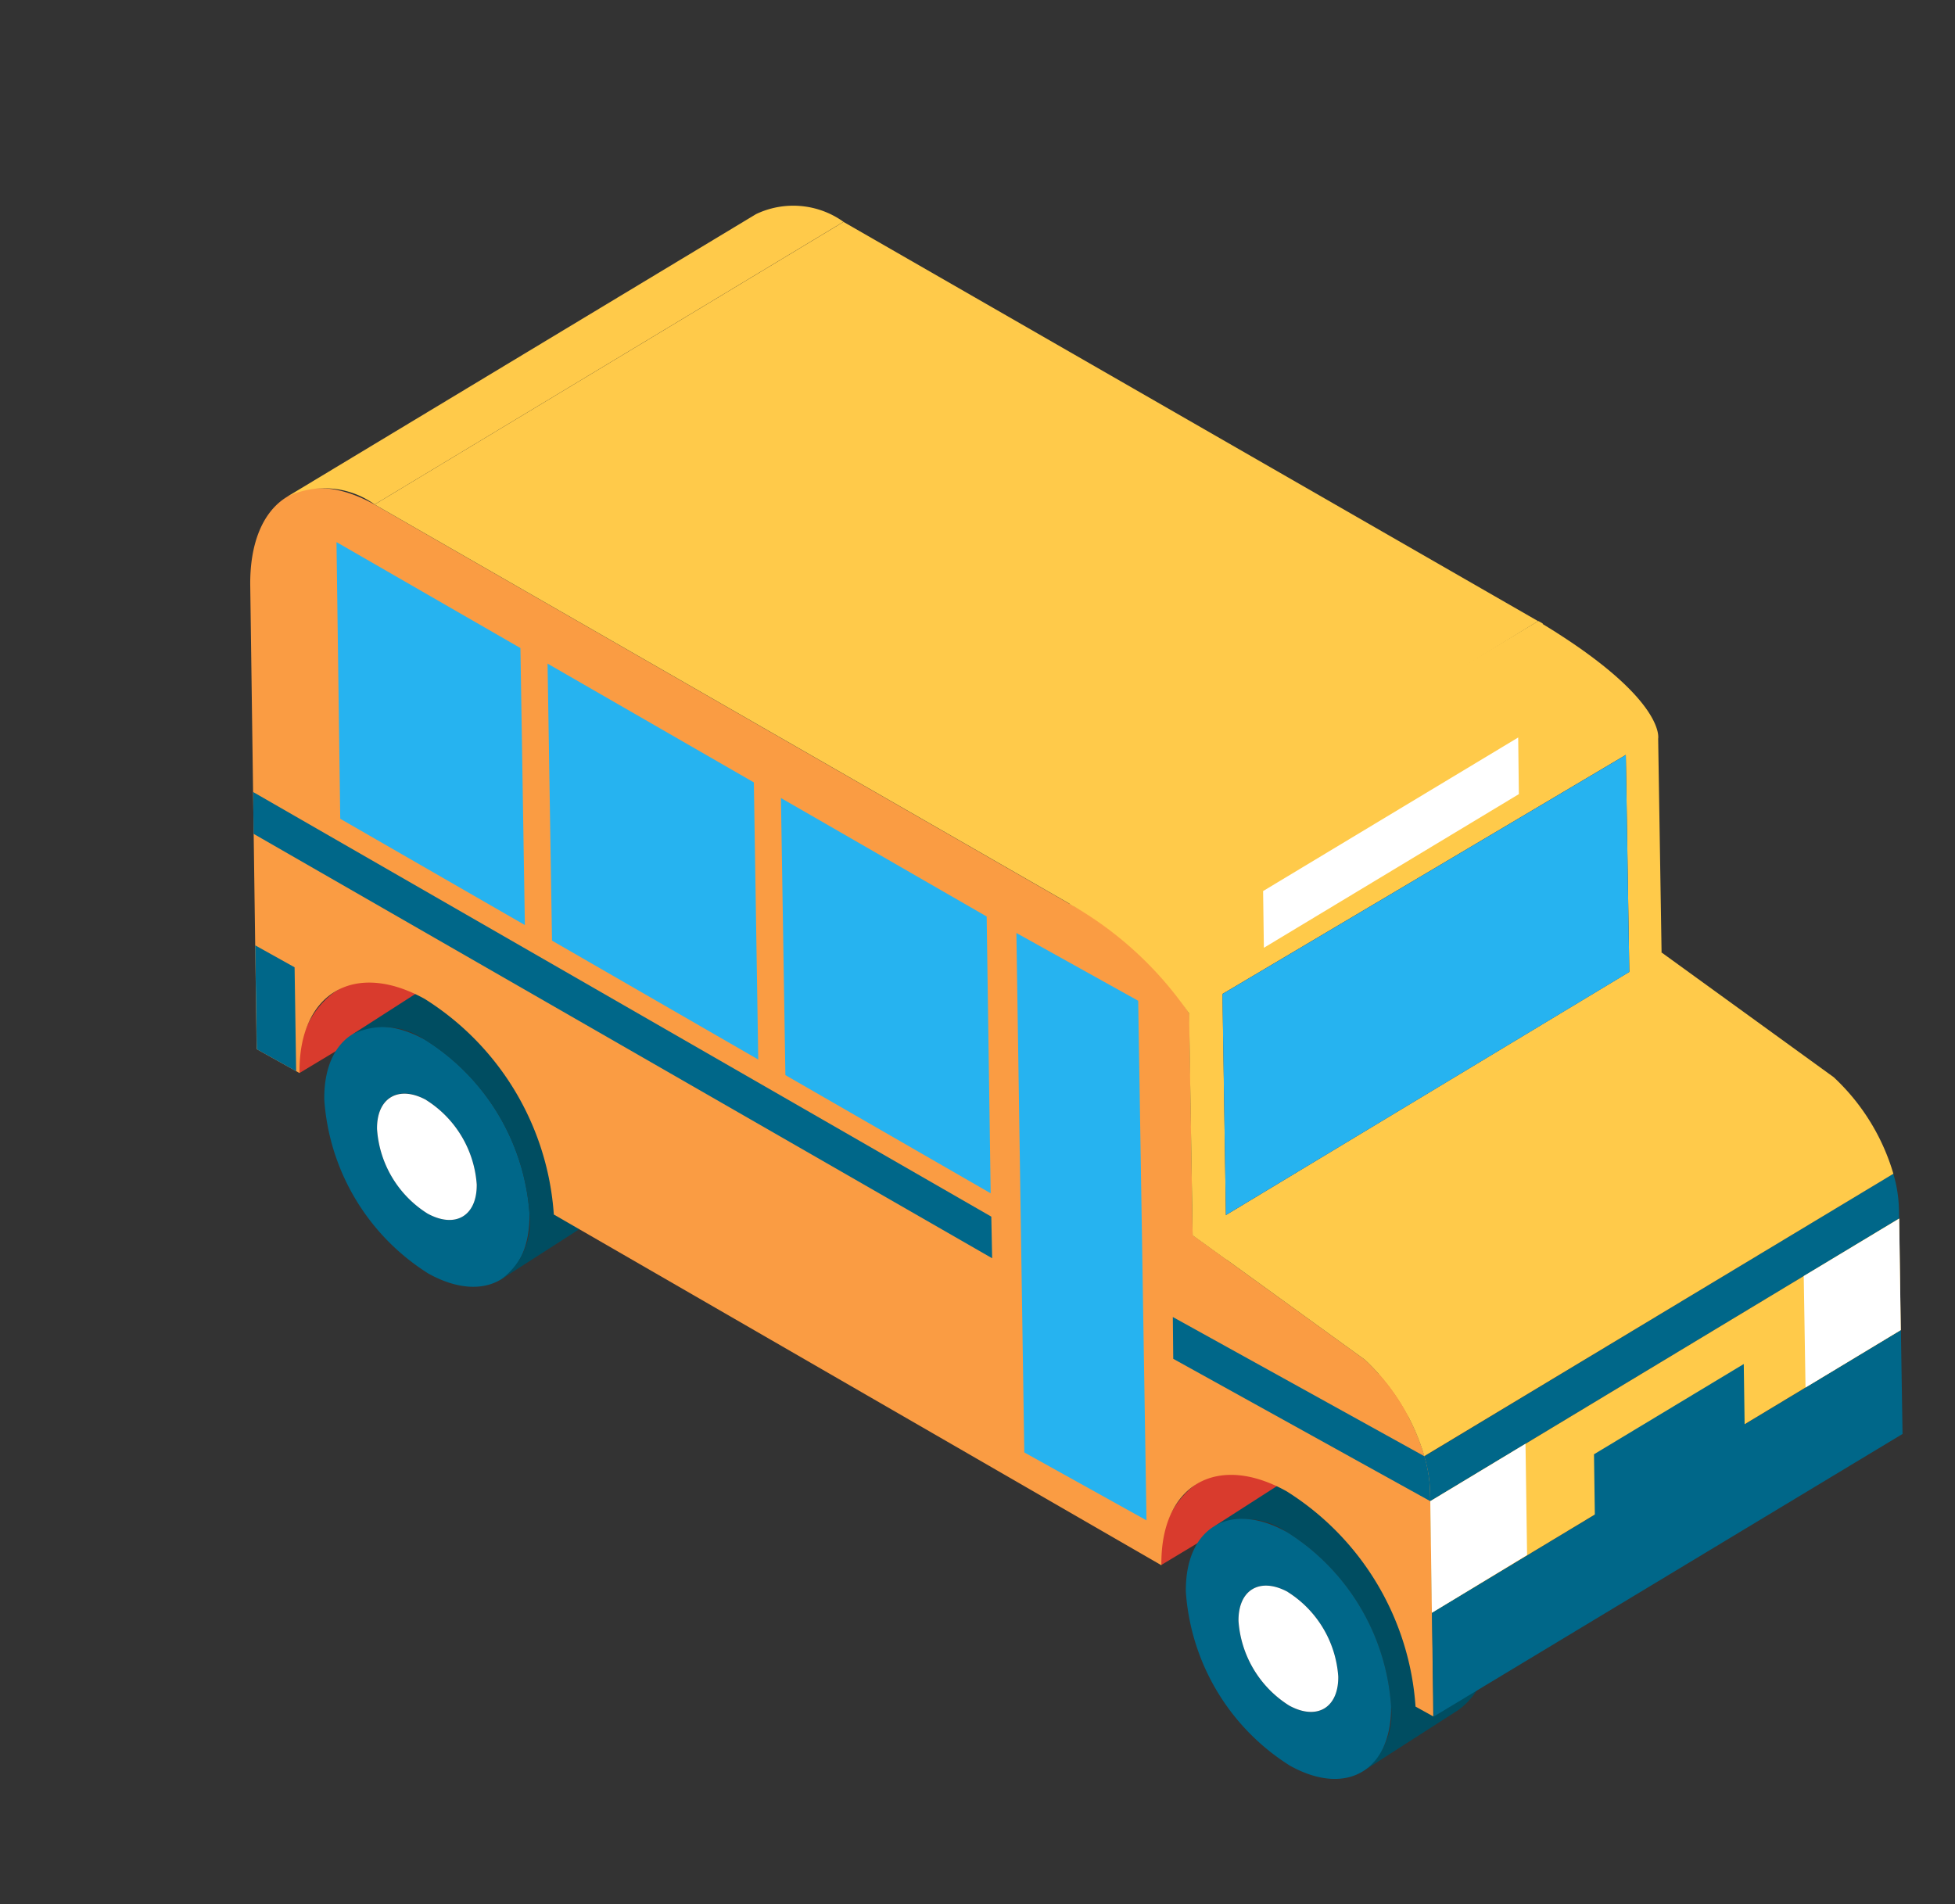 <svg xmlns="http://www.w3.org/2000/svg" width="28.753" height="28.006" viewBox="0 0 28.753 28.006">
  <rect x="0" y="0" width="28.753" height="28.006" fill="#333333" stroke="none"/>
  <g id="icon_header_ttl" transform="translate(-0.608 12.989) rotate(-50)">
    <path id="パス_25135" data-name="パス 25135" d="M2.818.586,1.253.049A1.3,1.3,0,0,0,0,.418L3.086,1.477A4.271,4.271,0,0,1,2.818.586" transform="translate(1.082 5.218)" fill="#d93b2d"/>
    <path id="パス_25136" data-name="パス 25136" d="M1.253.048,8.869,2.66a1.3,1.3,0,0,0-1.252.37L0,.418A1.3,1.3,0,0,1,1.253.048" transform="translate(3.684 19.578)" fill="#d93b2d"/>
    <path id="パス_25137" data-name="パス 25137" d="M2.644.912A3.287,3.287,0,0,1,1.67,3.729c-.72.62-1.448.363-1.629-.574A3.288,3.288,0,0,1,1.016.338c.719-.619,1.447-.363,1.628.574M.71,2.578c.088.456.441.58.792.279a1.6,1.6,0,0,0,.474-1.37c-.088-.454-.443-.579-.792-.278A1.594,1.594,0,0,0,.71,2.578" transform="translate(0 5.829)" fill="#006789"/>
    <path id="パス_25138" data-name="パス 25138" d="M3.59,1.374A1.054,1.054,0,0,0,2.973.5L1.367,0a1.058,1.058,0,0,1,.618.873A3.286,3.286,0,0,1,1.012,3.69,1.047,1.047,0,0,1,0,3.988l1.606.5a1.047,1.047,0,0,0,1.011-.3A3.283,3.283,0,0,0,3.59,1.374" transform="translate(0.658 5.869)" fill="#004d61"/>
    <path id="パス_25139" data-name="パス 25139" d="M3.59,1.373A1.052,1.052,0,0,0,2.973.5L1.367,0a1.053,1.053,0,0,1,.618.872,3.282,3.282,0,0,1-.974,2.817A1.044,1.044,0,0,1,0,3.987l1.606.5a1.049,1.049,0,0,0,1.011-.3A3.286,3.286,0,0,0,3.59,1.373" transform="translate(3.259 20.229)" fill="#004d61"/>
    <path id="パス_25140" data-name="パス 25140" d="M1.285.442a1.6,1.6,0,0,1-.474,1.37c-.351.3-.7.177-.792-.279A1.593,1.593,0,0,1,.494.164c.348-.3.7-.175.792.278" transform="translate(0.69 6.875)" fill="#fff"/>
    <path id="パス_25141" data-name="パス 25141" d="M6.452,21.935a3.168,3.168,0,0,0,.525-1.588l-.224-3.116L9.216,15.1a4.459,4.459,0,0,0,.106-2.388l-2.07-11.6C7.019-.106,6.094-.329,5.162.473L0,4.927l.125.651.011.058c.892-.767,1.794-.449,2.019.711A4.071,4.071,0,0,1,.946,9.839L2.738,20c.891-.766,1.794-.449,2.017.711A4.067,4.067,0,0,1,3.548,24.2l.057.293L4.759,23.5l1.357-1.171a1.954,1.954,0,0,0,.336-.391" transform="translate(0.946 0)" fill="#fa9c43"/>
    <path id="パス_25142" data-name="パス 25142" d="M2.644.911A3.282,3.282,0,0,1,1.67,3.729C.951,4.348.221,4.091.041,3.155A3.287,3.287,0,0,1,1.016.338c.72-.62,1.449-.362,1.628.574M.711,2.577c.087.456.442.581.791.279a1.6,1.6,0,0,0,.475-1.37c-.089-.453-.443-.579-.793-.279a1.6,1.6,0,0,0-.473,1.37" transform="translate(2.6 20.189)" fill="#006789"/>
    <path id="パス_25143" data-name="パス 25143" d="M1.286.442a1.6,1.6,0,0,1-.475,1.37c-.349.3-.7.177-.791-.279A1.6,1.6,0,0,1,.494.163c.35-.3.7-.174.793.279" transform="translate(3.291 21.233)" fill="#fff"/>
    <path id="パス_25144" data-name="パス 25144" d="M8.067,2.611.45,0A1.944,1.944,0,0,1,.114.391L0,.489,7.617,3.1,7.731,3a1.97,1.97,0,0,0,.336-.39" transform="translate(6.948 21.934)" fill="#006789"/>
    <path id="パス_25145" data-name="パス 25145" d="M.61,6.117l3.081-2.67L3.079,0,0,2.669Z" transform="translate(4.961 4.56)" fill="#26b3f0"/>
    <path id="パス_25146" data-name="パス 25146" d="M3.08,0,0,2.67.609,6.1,3.69,3.438Z" transform="translate(5.652 8.46)" fill="#26b3f0"/>
    <path id="パス_25147" data-name="パス 25147" d="M3.627,3.074,3.082,0,0,2.658.548,5.743Z" transform="translate(4.332 1.033)" fill="#26b3f0"/>
    <path id="パス_25148" data-name="パス 25148" d="M1.156,0,0,1l.125.651,1.156-1Z" transform="translate(0.946 3.93)" fill="#006789"/>
    <path id="パス_25149" data-name="パス 25149" d="M0,0,7.617,2.611a1.271,1.271,0,0,1,.74,1.058L.74,1.059A1.268,1.268,0,0,0,0,0" transform="translate(7.459 0.048)" fill="#ffca4a"/>
    <path id="パス_25150" data-name="パス 25150" d="M0,0,7.617,2.611l2.068,11.6-7.6-2.533Z" transform="translate(8.198 1.107)" fill="#ffca4a"/>
    <path id="パス_25151" data-name="パス 25151" d="M1.153,0,8.77,2.61l-1.154,1L0,1Z" transform="translate(4.554 23.499)" fill="#006789"/>
    <path id="パス_25152" data-name="パス 25152" d="M1.242,0,8.859,2.61,7.617,3.683,0,1.073Z" transform="translate(5.706 22.424)" fill="#ffca4a"/>
    <path id="パス_25153" data-name="パス 25153" d="M.739,0,3.172.834l-.74.639L0,.638Z" transform="translate(8.285 23.825)" fill="#006789"/>
    <path id="パス_25154" data-name="パス 25154" d="M1.239,0,0,1.074l1.548.53L2.789.532Z" transform="translate(11.776 24.503)" fill="#fff"/>
    <path id="パス_25155" data-name="パス 25155" d="M2.789.53,1.242,0,0,1.073,1.55,1.6Z" transform="translate(5.706 22.424)" fill="#fff"/>
    <path id="パス_25156" data-name="パス 25156" d="M8.14,5.729,7.918,2.611.3,0,.524,3.116A3.167,3.167,0,0,1,0,4.7L7.616,7.315A3.155,3.155,0,0,0,8.14,5.729" transform="translate(7.399 17.231)" fill="#ffca4a"/>
    <path id="パス_25157" data-name="パス 25157" d="M10.2,2.691c0-.027-.008-.054-.013-.079L2.569,0c0,.026.008.052.013.079a5.276,5.276,0,0,1-.118,2.309L0,4.524l.045.615L3,2.58,9.506,4.864,6.681,7.313l.937-.178,2.377-2.06s.521-.279.2-2.384" transform="translate(7.699 12.707)" fill="#ffca4a"/>
    <path id="パス_25158" data-name="パス 25158" d="M4.142,1.965l.632-.543L.632,0,0,.545Z" transform="translate(11.61 14.772)" fill="#fff"/>
    <path id="パス_25159" data-name="パス 25159" d="M6.166,2.013,5.778,0,0,5,.39,7.019Z" transform="translate(3.659 12.389)" fill="#26b3f0"/>
    <path id="パス_25160" data-name="パス 25160" d="M1.277,4.153.467,0,0,.4.826,4.642l.114-.1a1.954,1.954,0,0,0,.336-.391" transform="translate(6.122 17.782)" fill="#006789"/>
    <path id="パス_25161" data-name="パス 25161" d="M2.661,12.331.467,0,0,.4,2.2,12.734Z" transform="translate(3.343 2.457)" fill="#006789"/>
    <path id="パス_25162" data-name="パス 25162" d="M2.464,0h0L0,2.135Z" transform="translate(7.699 15.095)" fill="#26b3f0"/>
    <path id="パス_25163" data-name="パス 25163" d="M2.457,0,0,2.129,6.552,4.376,8.965,2.285Z" transform="translate(8.24 15.287)" fill="#26b3f0"/>
  </g>
</svg>
